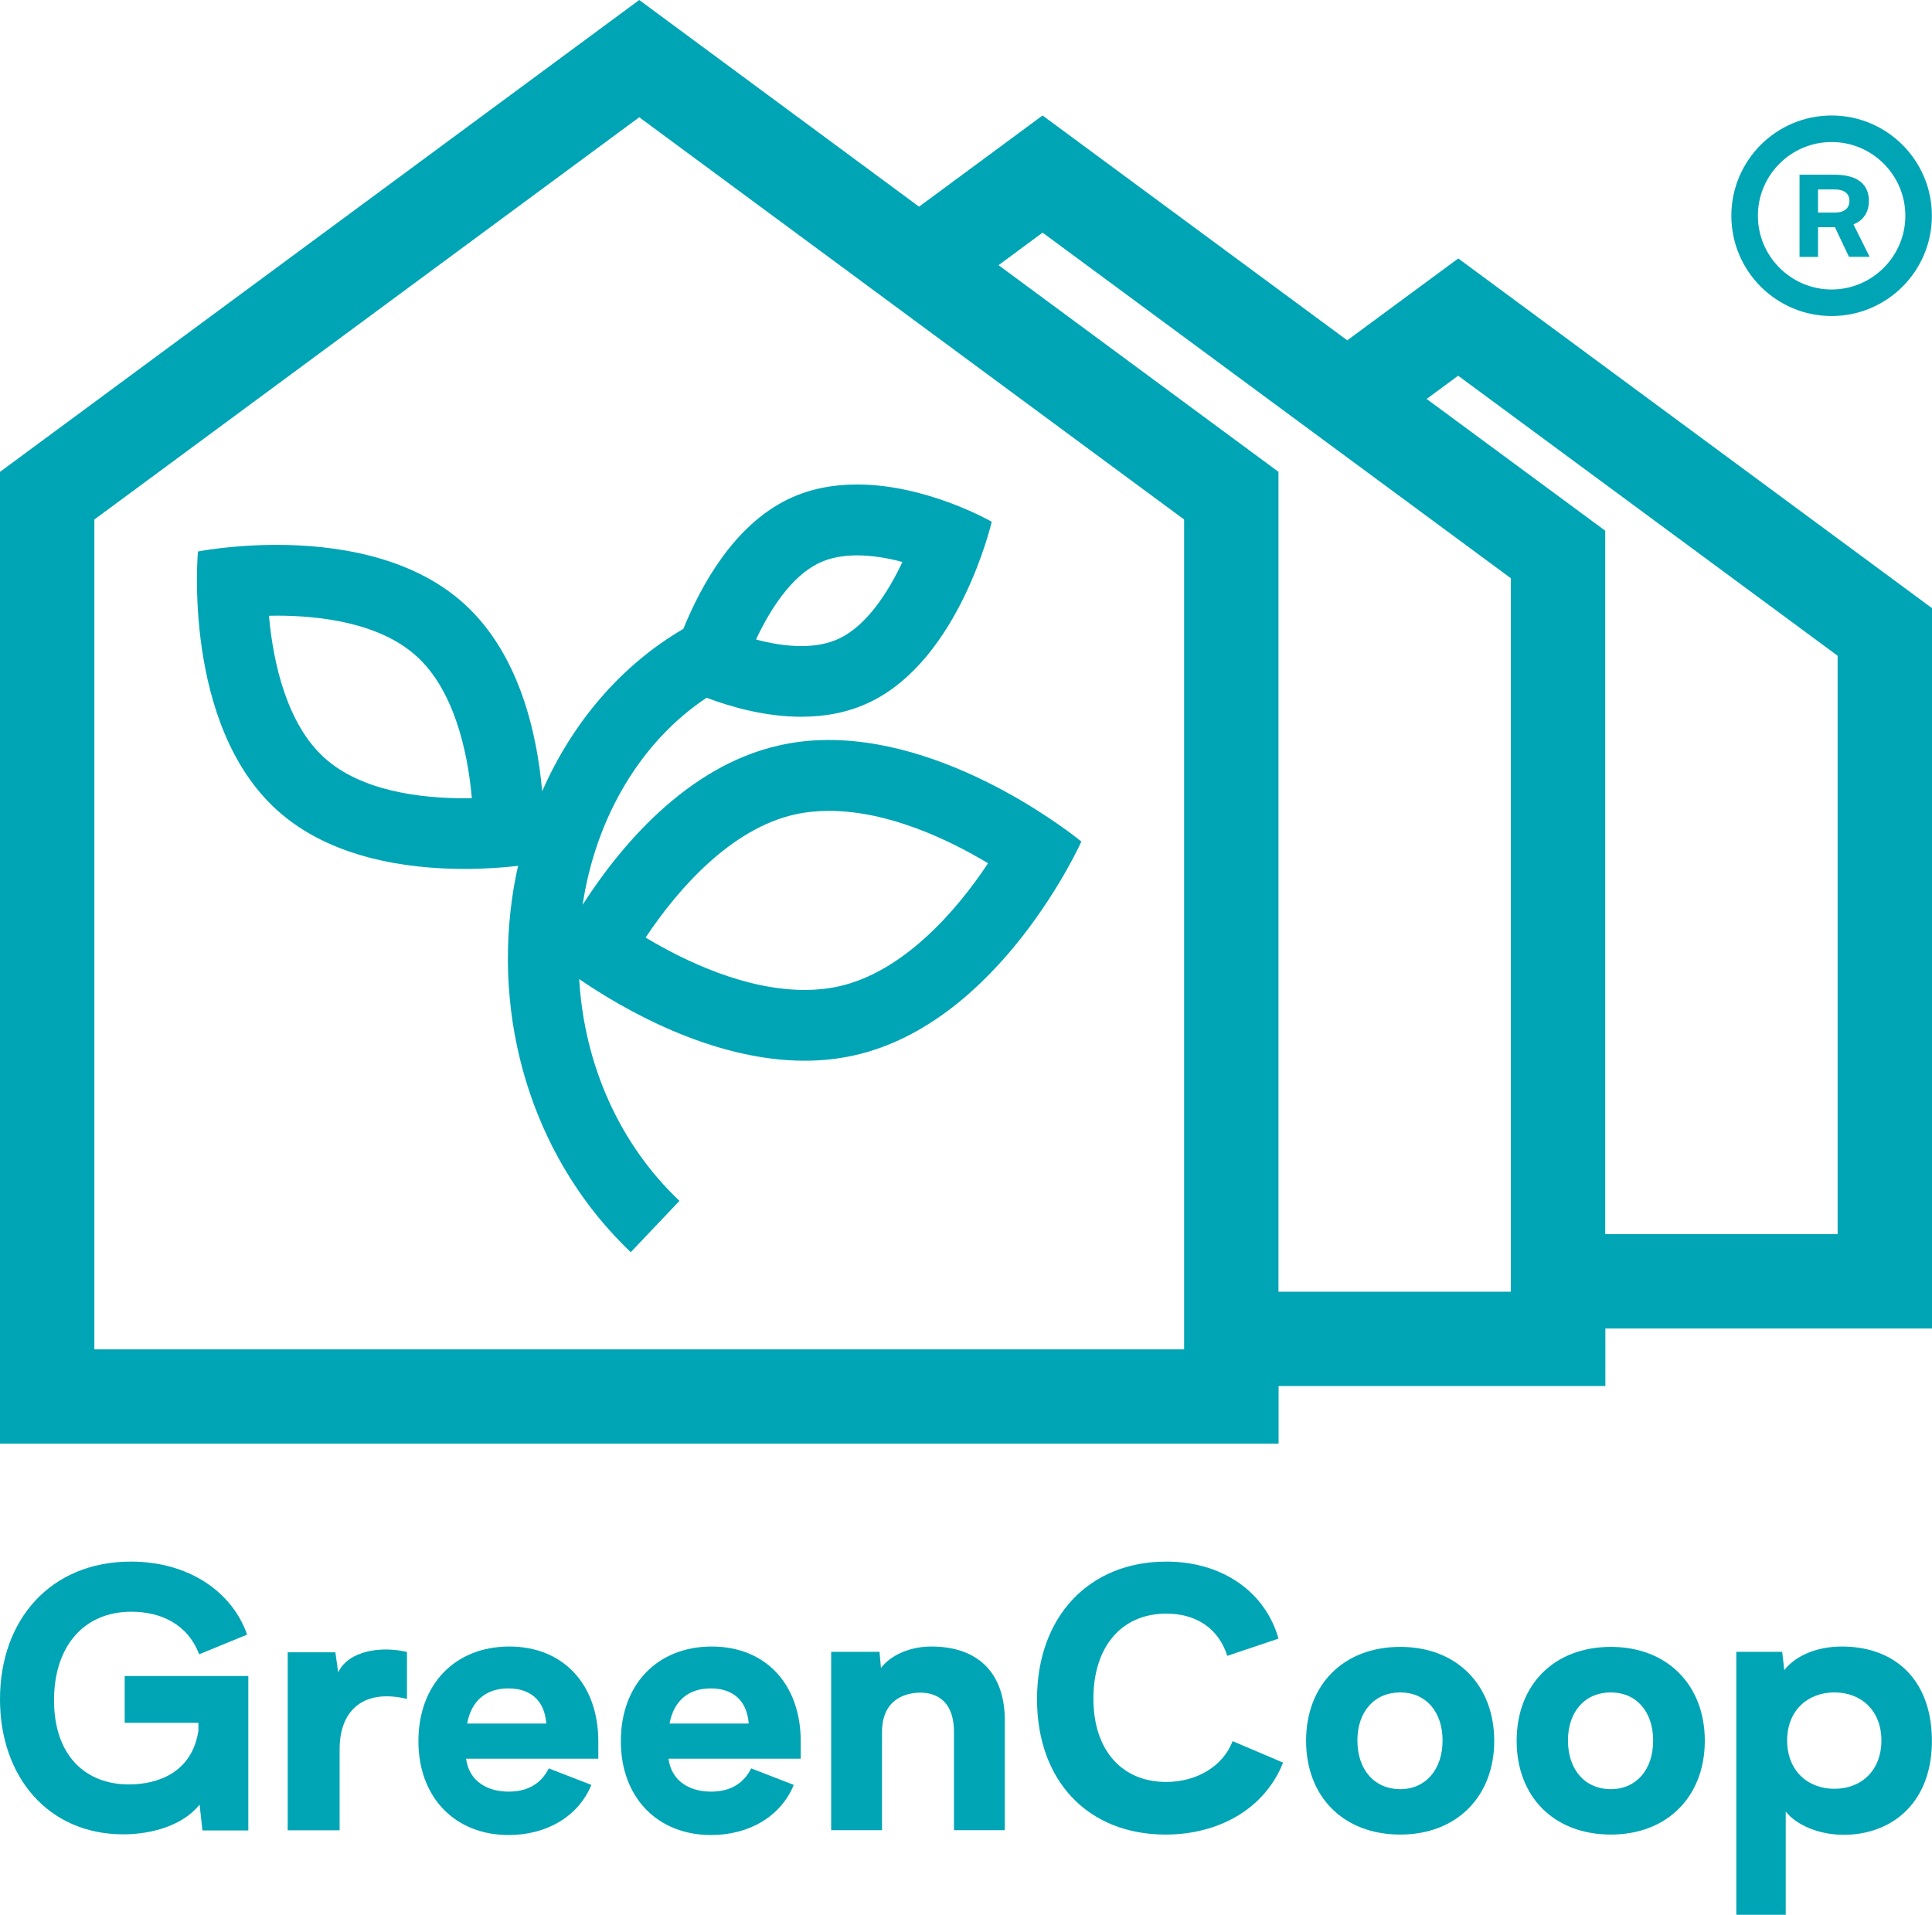 <?xml version="1.0" encoding="utf-8"?>
<!-- Generator: Adobe Illustrator 26.3.1, SVG Export Plug-In . SVG Version: 6.00 Build 0)  -->
<svg version="1.1" id="Layer_1" xmlns="http://www.w3.org/2000/svg" xmlns:xlink="http://www.w3.org/1999/xlink" x="0px" y="0px"
	 viewBox="0 0 163.78 162.33" style="enable-background:new 0 0 163.78 162.33;" xml:space="preserve">
<style type="text/css">
	.st0{fill:#00A5B5;}
</style>
<g>
	<path class="st0" d="M10.57,146.05h6.25v0.67c-0.55,3.58-3.49,4.55-5.89,4.55c-3.67,0-6.35-2.43-6.35-7.14
		c0-4.49,2.46-7.5,6.56-7.5c2.46,0,4.77,1.03,5.74,3.61l4.07-1.67c-1.28-3.64-4.95-6.19-9.87-6.19C4.31,132.39,0,137.28,0,144.05
		c0,6.59,4.1,11.45,10.45,11.45c2.43,0,5.07-0.76,6.47-2.52l0.24,2.19h3.89v-13.09H10.57V146.05z"/>
	<path class="st0" d="M28.67,141.77l-0.24-1.7h-4.04v15.09h4.4v-6.86c0-3.46,2.16-5.13,5.71-4.28v-3.98
		C32.31,139.52,29.55,139.92,28.67,141.77z"/>
	<path class="st0" d="M43.18,139.58c-4.62,0-7.71,3.22-7.71,8.02c0,4.8,3.13,7.96,7.65,7.96c3.22,0,5.92-1.58,7.01-4.25l-3.61-1.4
		c-0.61,1.22-1.7,1.97-3.4,1.97c-1.7,0-3.34-0.79-3.61-2.79h11.21v-1.49C50.71,142.77,47.74,139.58,43.18,139.58z M39.6,146.11
		c0.36-1.94,1.61-2.98,3.49-2.98c1.79,0,3.07,0.94,3.22,2.98H39.6z"/>
	<path class="st0" d="M60.34,139.58c-4.62,0-7.71,3.22-7.71,8.02c0,4.8,3.13,7.96,7.65,7.96c3.22,0,5.92-1.58,7.01-4.25l-3.61-1.4
		c-0.61,1.22-1.7,1.97-3.4,1.97c-1.7,0-3.34-0.79-3.61-2.79h11.21v-1.49C67.87,142.77,64.9,139.58,60.34,139.58z M56.76,146.11
		c0.36-1.94,1.61-2.98,3.49-2.98c1.79,0,3.07,0.94,3.22,2.98H56.76z"/>
	<path class="st0" d="M78.96,139.58c-1.79,0-3.43,0.7-4.28,1.82l-0.12-1.37h-4.1v15.12h4.31v-8.32c0-2.88,2.13-3.34,3.25-3.34
		c0.88,0,2.85,0.3,2.85,3.34v8.32h4.31v-9.32C85.18,141.98,83.06,139.58,78.96,139.58z"/>
	<path class="st0" d="M98.85,151.06c-3.64,0-6.16-2.58-6.16-7.07c0-4.34,2.34-7.2,6.19-7.2c2.43,0,4.4,1.18,5.16,3.58l4.34-1.46
		c-1.09-3.89-4.68-6.53-9.51-6.53c-6.56,0-10.96,4.68-10.96,11.66c0,6.95,4.34,11.48,10.9,11.48c4.43,0,8.38-2.12,9.96-6.1
		l-4.28-1.82C103.71,149.67,101.52,151.06,98.85,151.06z"/>
	<path class="st0" d="M118.71,139.61c-4.83,0-7.99,3.22-7.99,7.96c0,4.74,3.16,7.95,7.99,7.95c4.77,0,7.96-3.22,7.96-7.95
		C126.66,142.83,123.48,139.61,118.71,139.61z M118.71,151.67c-2.22,0-3.64-1.67-3.64-4.13c0-2.43,1.43-4.07,3.64-4.07
		c2.16,0,3.58,1.64,3.58,4.07C122.29,150,120.86,151.67,118.71,151.67z"/>
	<path class="st0" d="M136.56,139.61c-4.83,0-7.99,3.22-7.99,7.96c0,4.74,3.16,7.95,7.99,7.95c4.77,0,7.96-3.22,7.96-7.95
		C144.52,142.83,141.33,139.61,136.56,139.61z M136.56,151.67c-2.22,0-3.64-1.67-3.64-4.13c0-2.43,1.43-4.07,3.64-4.07
		c2.16,0,3.58,1.64,3.58,4.07C140.15,150,138.72,151.67,136.56,151.67z"/>
	<path class="st0" d="M156.15,139.58c-2.43,0-4.1,0.97-4.89,2l-0.18-1.55h-3.89v22.29h4.19v-8.75c0.94,1.18,2.85,1.97,4.92,1.97
		c4.13,0,7.59-2.79,7.47-8.23C163.65,142.23,160.49,139.58,156.15,139.58z M155.51,151.64c-2.28,0-4.01-1.55-4.01-4.1
		c0-2.52,1.73-4.07,4.01-4.07s3.98,1.55,3.98,4.07C159.49,150.09,157.79,151.64,155.51,151.64z"/>
	<path class="st0" d="M155.27,26.79c4.7,0,8.5-3.81,8.5-8.5s-3.81-8.5-8.5-8.5s-8.5,3.81-8.5,8.5S150.58,26.79,155.27,26.79z
		 M155.27,12.04c3.45,0,6.25,2.81,6.25,6.25s-2.81,6.25-6.25,6.25s-6.25-2.81-6.25-6.25S151.82,12.04,155.27,12.04z"/>
	<path class="st0" d="M154.12,19.26h1.43l1.19,2.51h1.75l-1.37-2.75c0.84-0.33,1.31-1.03,1.31-1.98c0-1.43-0.97-2.22-2.9-2.23h-2.98
		v6.97h1.57V19.26z M154.12,16.06h1.42c0.9,0,1.24,0.43,1.24,0.97c0,0.55-0.35,0.99-1.24,0.99h-1.42V16.06z"/>
	<path class="st0" d="M45.96,67.08c-0.43-4.9-1.93-11.68-6.65-15.93c-4.51-4.06-11.01-4.96-15.86-4.96c-3.85,0-6.67,0.56-6.67,0.56
		s-1.35,14.68,6.73,21.95c4.51,4.06,11.01,4.96,15.86,4.96c1.81,0,3.38-0.12,4.55-0.26c-0.21,0.93-0.39,1.88-0.52,2.84
		c-1.56,11.26,2.21,22.44,10.07,29.91l4.13-4.35C52.5,96.98,49.52,90.22,49.1,83c3.66,2.51,11.24,6.92,19.12,6.92
		c1.39,0,2.79-0.14,4.17-0.45c12.39-2.75,19.28-18.13,19.28-18.13s-10.4-8.61-21.41-8.61c-1.39,0-2.79,0.14-4.17,0.45
		c-7.96,1.77-13.65,8.76-16.7,13.52c1.13-7.49,4.99-13.88,10.51-17.55c2.12,0.8,5.01,1.61,8.02,1.61c1.97,0,3.98-0.34,5.87-1.26
		c7.61-3.69,10.28-15.27,10.28-15.27s-5.47-3.16-11.41-3.16c-1.97,0-3.98,0.34-5.87,1.26c-4.58,2.22-7.36,7.29-8.86,10.98
		C52.7,56.36,48.54,61.2,45.96,67.08z M39.36,67.67c-3.67,0-8.71-0.59-11.85-3.42c-3.16-2.84-4.35-7.98-4.71-12.05
		c0.21,0,0.42-0.01,0.64-0.01c3.67,0,8.71,0.59,11.85,3.42c3.16,2.84,4.35,7.98,4.71,12.05C39.79,67.66,39.58,67.67,39.36,67.67z
		 M67.4,69.04c0.9-0.2,1.87-0.3,2.87-0.3c5.01,0,10.09,2.4,13.49,4.44c-2.74,4.14-7.25,9.24-12.67,10.44c-0.9,0.2-1.87,0.3-2.87,0.3
		c-5.01,0-10.09-2.4-13.49-4.44C57.47,75.35,61.98,70.24,67.4,69.04z M69.41,47.74c0.9-0.44,2-0.66,3.25-0.66
		c1.29,0,2.62,0.23,3.84,0.56c-1.22,2.59-3.01,5.35-5.32,6.47c-0.9,0.44-2,0.66-3.25,0.66c-1.29,0-2.62-0.23-3.84-0.56
		C65.29,51.65,67.08,48.87,69.41,47.74z"/>
	<path class="st0" d="M114.21,28.85L88.38,9.79l-10.47,7.73L54.19,0L0,40v82.38h108.39v-4.88h27.7v-4.88h27.7V51.56l-40.17-29.65
		L114.21,28.85z M100.39,114.39H8V44.04l46.19-34.1l46.19,34.1V114.39z M128.08,109.5h-19.7V40L84.65,22.48l3.73-2.76l39.7,29.3
		V109.5z M155.78,104.62h-19.7V44.99l-15.14-11.17l2.67-1.97l32.17,23.74V104.62z"/>
</g>
</svg>
